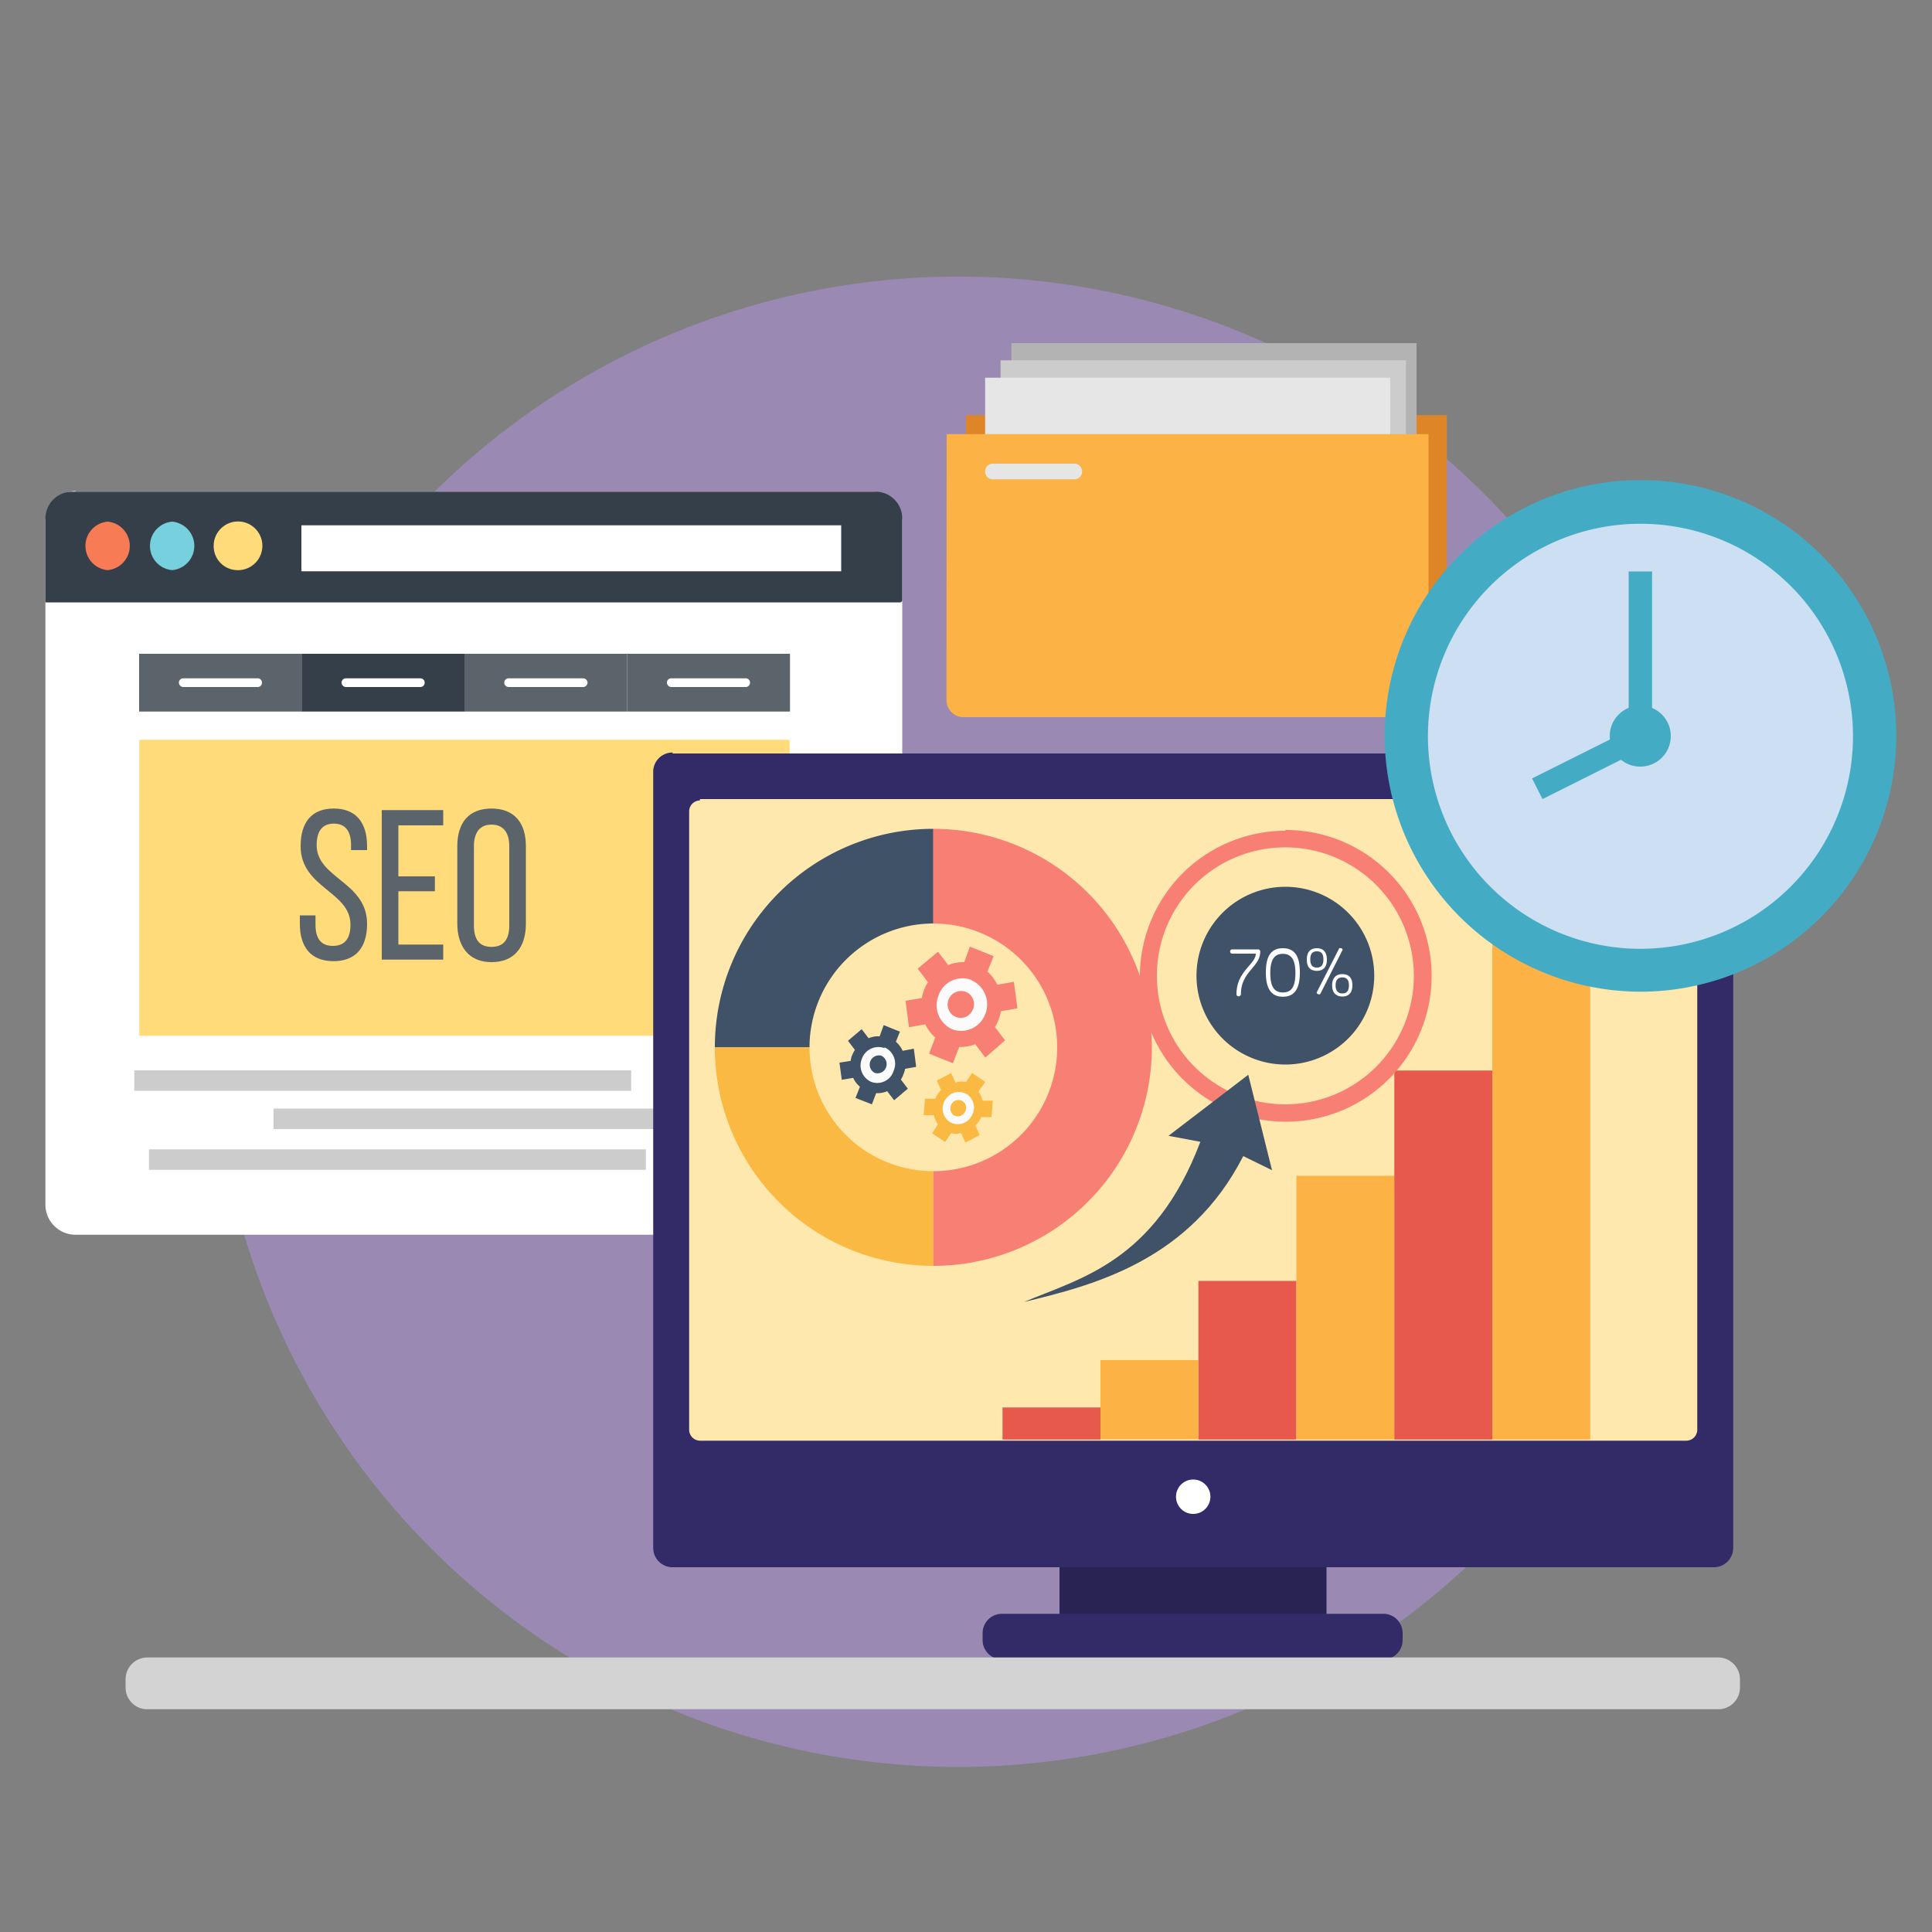 <svg id="Layer_1" data-name="Layer 1" xmlns="http://www.w3.org/2000/svg" viewBox="0 0 100 100"><rect x="0" y="0" width="100" height="100" fill="#808080" stroke="none"/><defs><style>.cls-1{fill:#9a8ab3;}.cls-2,.cls-7{fill:#fff;}.cls-12,.cls-14,.cls-15,.cls-16,.cls-17,.cls-18,.cls-19,.cls-2,.cls-20,.cls-23,.cls-26,.cls-27,.cls-28,.cls-29,.cls-3,.cls-4,.cls-5,.cls-6{fill-rule:evenodd;}.cls-10,.cls-3{fill:#353f49;}.cls-4{fill:#f77b55;}.cls-5{fill:#76d0de;}.cls-11,.cls-6{fill:#ffdb79;}.cls-8{fill:#ccc;}.cls-12,.cls-9{fill:#5b636b;}.cls-13{fill:#292354;}.cls-14{fill:#332b67;}.cls-15{fill:#ffe8ae;}.cls-16{fill:#d3d3d3;}.cls-17{fill:#405268;}.cls-18{fill:#fab943;}.cls-19{fill:#f87f74;}.cls-20{fill:#fbfbfb;}.cls-21{fill:#e7584d;}.cls-22,.cls-26{fill:#fcb245;}.cls-23{fill:#de8527;}.cls-24{fill:#b3b3b3;}.cls-25,.cls-27{fill:#e6e6e6;}.cls-28,.cls-30{fill:#43acc4;}.cls-29{fill:#ccdff3;}</style></defs><circle id="Background_2" data-name="Background 2" class="cls-1" cx="49.6" cy="52.89" r="38.57" transform="translate(-13.27 89.01) rotate(-76.72)"/><g id="SEO"><path class="cls-2" d="M3.91,25.45H45.14A1.57,1.57,0,0,1,46.7,27V62.35a1.56,1.56,0,0,1-1.56,1.56H3.91a1.56,1.56,0,0,1-1.56-1.56V27a1.57,1.57,0,0,1,1.56-1.58Z"/><path class="cls-3" d="M3.72,25.45H45.33a1.38,1.38,0,0,1,1.37,1.38v4.23a.12.12,0,0,1-.11.12H2.35V26.83a1.39,1.39,0,0,1,1.37-1.38Z"/><path class="cls-4" d="M5.57,29.51a1.26,1.26,0,0,0,0-2.51,1.26,1.26,0,0,0,0,2.51Z"/><path class="cls-5" d="M8.91,29.51a1.26,1.26,0,0,0,0-2.51,1.26,1.26,0,0,0,0,2.51Z"/><path class="cls-6" d="M12.26,29.51a1.26,1.26,0,1,0-1.2-1.26,1.24,1.24,0,0,0,1.2,1.26Z"/><rect class="cls-7" x="15.6" y="27.19" width="27.94" height="2.38"/><rect class="cls-8" x="6.95" y="55.4" width="25.72" height="1.06"/><rect class="cls-8" x="14.16" y="57.38" width="25.72" height="1.06"/><rect class="cls-8" x="7.71" y="59.49" width="25.72" height="1.06"/><rect class="cls-9" x="7.2" y="33.84" width="8.43" height="2.99"/><rect class="cls-10" x="15.62" y="33.84" width="8.42" height="2.99"/><rect class="cls-9" x="24.04" y="33.84" width="8.42" height="2.99"/><rect class="cls-9" x="32.46" y="33.84" width="8.43" height="2.99"/><path class="cls-2" d="M9.49,35.11h3.85a.22.22,0,0,1,.22.22h0a.22.22,0,0,1-.22.23H9.49a.23.23,0,0,1-.23-.23h0a.22.22,0,0,1,.23-.22Z"/><path class="cls-2" d="M17.91,35.11h3.85a.22.22,0,0,1,.22.22h0a.22.22,0,0,1-.22.23H17.91a.23.23,0,0,1-.23-.23h0a.22.22,0,0,1,.23-.22Z"/><path class="cls-2" d="M26.33,35.11h3.85a.23.23,0,0,1,.23.22h0a.23.23,0,0,1-.23.23H26.33a.23.23,0,0,1-.23-.23h0a.22.22,0,0,1,.23-.22Z"/><path class="cls-2" d="M34.75,35.11H38.6a.22.22,0,0,1,.22.22h0a.22.22,0,0,1-.22.23H34.75a.23.23,0,0,1-.23-.23h0a.22.22,0,0,1,.23-.22Z"/><rect class="cls-11" x="7.21" y="38.29" width="33.66" height="15.32"/><path class="cls-12" d="M17.27,41.85c-1.16,0-1.71.74-1.71,1.94,0,2.18,2.58,2.34,2.58,4.07,0,.7-.28,1.1-.91,1.1s-.9-.4-.9-1.1v-.48h-.81v.44c0,1.17.55,1.93,1.74,1.93S19,49,19,47.82c0-2.18-2.61-2.35-2.61-4.08,0-.69.27-1.11.89-1.11s.89.42.89,1.11V44H19v-.21c0-1.18-.55-1.94-1.72-1.94Zm3.35,3.51V42.72h2.32v-.79H19.76v7.74h3.18v-.78H20.62V46.13h1.89v-.77Zm3.05,2.44c0,1.18.59,2,1.77,2s1.78-.77,1.78-2v-4c0-1.19-.58-1.95-1.78-1.95s-1.77.76-1.77,1.95Zm.86-4c0-.7.3-1.12.91-1.12s.92.42.92,1.12v4.1c0,.71-.28,1.11-.92,1.11s-.91-.4-.91-1.11Z"/><rect class="cls-13" x="54.84" y="80.16" width="13.82" height="4.26"/><path class="cls-14" d="M34.81,39h53.9a1,1,0,0,1,1,.95V80.12a1,1,0,0,1-1,1H34.81a1,1,0,0,1-1-1V39.9a1,1,0,0,1,1-.95Z"/><path class="cls-15" d="M36.23,41.36H87.28a.58.58,0,0,1,.57.57V74a.57.57,0,0,1-.57.57H36.23a.57.57,0,0,1-.56-.57v-32a.57.57,0,0,1,.56-.57Z"/><path class="cls-14" d="M51.86,83.53h19.8a1,1,0,0,1,.94,1v.36a1,1,0,0,1-.94,1H51.86a1,1,0,0,1-1-1v-.36a1,1,0,0,1,1-1Z"/><path class="cls-2" d="M61.76,78.36a.89.89,0,1,0-.89-.89.89.89,0,0,0,.89.89Z"/><path class="cls-16" d="M7.62,85.79H88.93a1.13,1.13,0,0,1,1.13,1.13v.43a1.12,1.12,0,0,1-1.13,1.12H7.62A1.12,1.12,0,0,1,6.5,87.35v-.43a1.13,1.13,0,0,1,1.12-1.13Z"/><path class="cls-17" d="M37,54.21A11.31,11.31,0,0,1,48.31,42.9v4.9a6.42,6.42,0,0,0-6.41,6.41Z"/><path class="cls-18" d="M48.31,65.52A11.3,11.3,0,0,1,37,54.21H41.9a6.41,6.41,0,0,0,6.41,6.41Z"/><path class="cls-19" d="M48.31,42.9a11.31,11.31,0,1,1,0,22.62v-4.9a6.41,6.41,0,0,0,0-12.82Z"/><path class="cls-17" d="M46.37,53.92a1.35,1.35,0,0,1,.35.47l.58-.11.12.94-.57.1a1.4,1.4,0,0,1-.09.29,1.34,1.34,0,0,1-.13.27l.36.47-.71.6-.36-.47a1.25,1.25,0,0,1-.57.1l-.22.58-.85-.33.23-.58a1.31,1.31,0,0,1-.35-.46l-.59.1L43.45,55l.58-.09a1,1,0,0,1,.08-.3,1.74,1.74,0,0,1,.14-.27l-.36-.47.71-.6.36.47a1.23,1.23,0,0,1,.57-.1l.21-.58.84.34Z"/><path class="cls-20" d="M45.61,54.64a.48.48,0,0,1,.25.61.47.47,0,0,1-.59.28.48.48,0,0,1,.34-.89Zm.17-.43a.92.92,0,0,1,.48,1.2A.89.89,0,0,1,45.1,56a.93.93,0,0,1-.49-1.2.91.91,0,0,1,1.17-.55Z"/><path class="cls-19" d="M51.11,50.29a2.13,2.13,0,0,1,.51.68l.86-.15.18,1.37-.85.15a3.45,3.45,0,0,1-.12.43,2.35,2.35,0,0,1-.19.39l.52.69L51,54.74l-.52-.69a2.13,2.13,0,0,1-.83.14l-.33.84-1.23-.49.32-.84a2.06,2.06,0,0,1-.52-.68l-.84.15-.18-1.37.84-.14a3.45,3.45,0,0,1,.12-.43,2.38,2.38,0,0,1,.2-.39l-.53-.7,1.05-.88.53.69a2.11,2.11,0,0,1,.83-.15L50.2,49l1.23.49Z"/><path class="cls-20" d="M50,51.34a.69.69,0,0,1,.36.9.68.68,0,0,1-.86.41.7.7,0,0,1,.5-1.31Zm.24-.62A1.36,1.36,0,0,1,51,52.48a1.33,1.33,0,0,1-1.7.8,1.36,1.36,0,0,1-.72-1.76,1.31,1.31,0,0,1,1.7-.8Z"/><path class="cls-18" d="M50.64,56.5a1.19,1.19,0,0,1,.22.47l.53,0-.07.85-.53,0a1,1,0,0,1-.13.23,1.2,1.2,0,0,1-.17.21l.22.49-.74.39-.23-.49a1.1,1.1,0,0,1-.51,0l-.31.46-.67-.45.3-.47a1.17,1.17,0,0,1-.21-.47l-.53,0,.07-.85.53,0a.92.92,0,0,1,.13-.24.87.87,0,0,1,.17-.21l-.22-.49.74-.39.22.49A1.14,1.14,0,0,1,50,56l.31-.46L51,56Z"/><path class="cls-20" d="M49.83,57a.41.41,0,0,1,.1.58.41.41,0,0,1-.57.14.44.44,0,0,1-.1-.59.41.41,0,0,1,.57-.13Zm.24-.35a.84.84,0,0,1,.19,1.16.81.81,0,0,1-1.12.25.83.83,0,0,1-.2-1.15.81.81,0,0,1,1.13-.26Z"/><rect class="cls-21" x="62.03" y="66.3" width="5.07" height="8.21"/><rect class="cls-22" x="67.1" y="60.86" width="5.07" height="13.65"/><rect class="cls-21" x="72.17" y="55.41" width="5.07" height="19.1"/><rect class="cls-22" x="77.24" y="46.54" width="5.07" height="27.97"/><rect class="cls-22" x="56.96" y="70.4" width="5.07" height="4.1"/><rect class="cls-21" x="51.89" y="72.85" width="5.07" height="1.66"/><path class="cls-17" d="M66.53,55.1a4.6,4.6,0,1,0-4.6-4.59,4.6,4.6,0,0,0,4.6,4.59Z"/><path class="cls-2" d="M64,51.45a.11.11,0,0,0,.11.12.12.12,0,0,0,.12-.12c0-1.16,1-1.39,1-2.2a.11.11,0,0,0-.11-.11H63.78a.11.11,0,0,0,0,.22H65c0,.55-1,.91-1,2.09Zm2.4-.08c-.44,0-.65-.3-.65-1s.21-1,.65-1,.65.3.65,1-.2,1-.65,1Zm0-2.29c-.6,0-.88.4-.88,1.25s.28,1.26.88,1.26.88-.4.88-1.26-.28-1.25-.88-1.25Zm3,0a.12.12,0,0,0-.08,0l-1.17,2.29a.06.06,0,0,0,0,0,.1.1,0,0,0,.09.09.12.12,0,0,0,.09,0l1.16-2.29a0,0,0,0,0,0,0,.08.08,0,0,0-.09-.09Zm-1.24,1c-.28,0-.34-.2-.34-.42s.06-.42.34-.42.34.19.34.42-.07.42-.34.42Zm0-1c-.39,0-.52.26-.52.59s.13.58.52.58.52-.26.52-.58-.13-.59-.52-.59Zm1.32,2.34c-.27,0-.35-.2-.35-.42s.08-.41.35-.41.34.19.34.41-.06.42-.34.42Zm0-1c-.38,0-.53.26-.53.58s.15.58.53.58S70,51.32,70,51s-.13-.58-.52-.58Z"/><path class="cls-19" d="M66.53,43.86a6.65,6.65,0,1,1-6.65,6.65,6.64,6.64,0,0,1,6.65-6.65Zm0-.9A7.55,7.55,0,1,1,59,50.51,7.54,7.54,0,0,1,66.53,43Z"/><path class="cls-17" d="M53,67.39c2.87-1.22,6.77-2.06,9.13-8.29l-1.65-.31,4.13-3.16,1.23,4.94-1.49-.73c-2.77,5.43-7.78,6.69-11.35,7.55Z"/><path class="cls-23" d="M50,21.49H74.89V35.27a.88.88,0,0,1-.87.87H50.81a.88.88,0,0,1-.86-.87Z"/><rect class="cls-24" x="52.35" y="17.76" width="20.97" height="14.64"/><rect class="cls-8" x="51.79" y="18.65" width="20.98" height="14.65"/><rect class="cls-25" x="50.99" y="19.55" width="20.97" height="14.65"/><path class="cls-26" d="M49,22.47H73.94V36.25a.87.87,0,0,1-.87.87H49.86a.88.88,0,0,1-.87-.87Z"/><path class="cls-27" d="M51.38,24h4.23a.4.4,0,0,1,.4.41h0a.4.4,0,0,1-.4.4H51.38a.4.4,0,0,1-.39-.4h0a.4.4,0,0,1,.39-.41Z"/><path class="cls-28" d="M84.91,51.33A13.24,13.24,0,1,0,71.67,38.1,13.26,13.26,0,0,0,84.91,51.33Z"/><path class="cls-29" d="M84.91,49.11a11,11,0,1,0-11-11,11,11,0,0,0,11,11Z"/><rect class="cls-30" x="84.3" y="29.58" width="1.21" height="8.51"/><polygon class="cls-28" points="84.64 37.62 85.17 38.69 79.84 41.36 79.3 40.29 84.64 37.62"/><path class="cls-28" d="M84.91,39.68a1.58,1.58,0,1,0-1.59-1.58,1.58,1.58,0,0,0,1.59,1.58Z"/></g></svg>